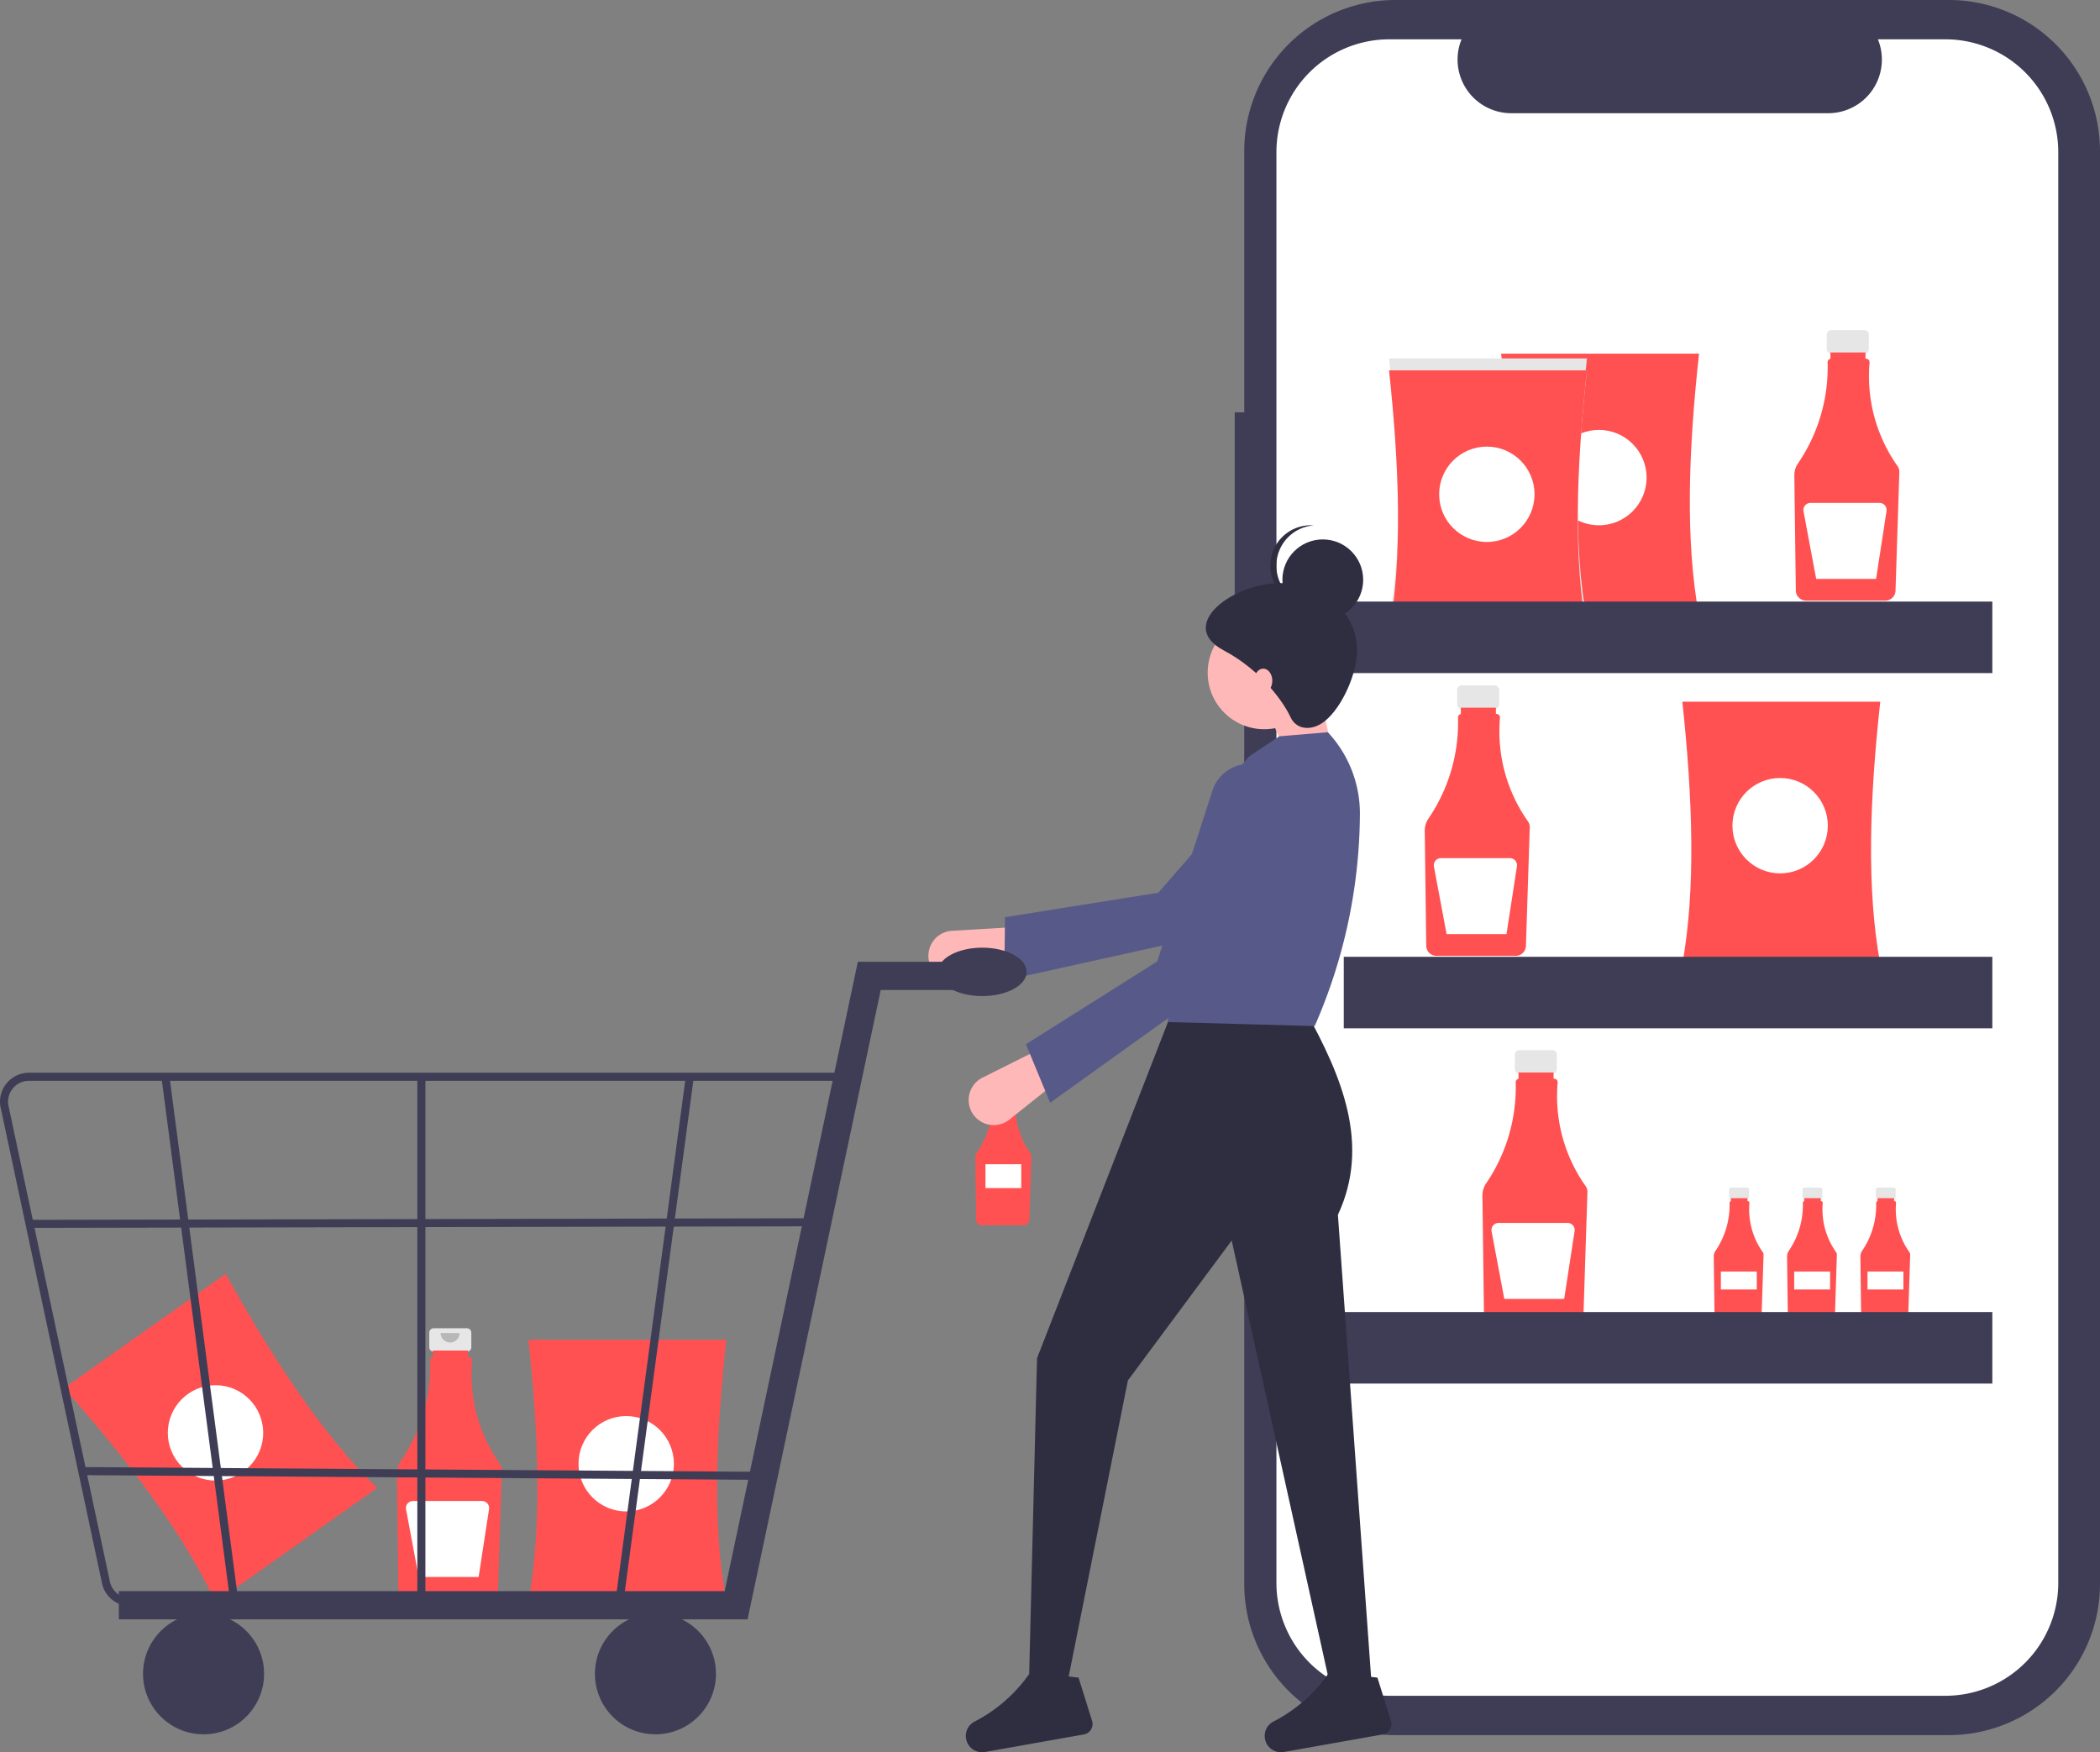 <svg id="undraw_shopping_app_flsj" xmlns="http://www.w3.org/2000/svg" width="556.222" height="464.175" viewBox="0 0 556.222 464.175">
  <rect x="0" y="0" width="556.222" height="464.175" fill="#808080" stroke="none"/>
  <path id="Path_129" data-name="Path 129" d="M156,188.7h2.526V119.518a40.042,40.042,0,0,1,40.043-40.043H345.146a40.043,40.043,0,0,1,40.042,40.042V499.074a40.042,40.042,0,0,1-40.042,40.042H198.568a40.042,40.042,0,0,1-40.043-40.043V237.95H156Z" transform="translate(171.033 -79.476)" fill="#3f3d56"/>
  <path id="Path_130" data-name="Path 130" d="M203.543,96.107h19.133A14.207,14.207,0,0,0,235.83,115.68H319.8a14.207,14.207,0,0,0,13.154-19.573h17.871a29.9,29.9,0,0,1,29.9,29.9v379a29.9,29.9,0,0,1-29.9,29.9H203.543a29.9,29.9,0,0,1-29.9-29.9v-379a29.9,29.9,0,0,1,29.9-29.9Z" transform="translate(164.442 -85.69)" fill="#fff"/>
  <path id="Path_131" data-name="Path 131" d="M254.938,219.111h8.794a1.166,1.166,0,0,1,1.166,1.166v3.86a1.166,1.166,0,0,1-1.166,1.166h-1.457v5.783h-5.879V225.3h-1.457a1.166,1.166,0,0,1-1.166-1.166v-3.86A1.166,1.166,0,0,1,254.938,219.111Z" transform="translate(230.083 -131.647)" fill="#e6e6e6"/>
  <path id="Path_132" data-name="Path 132" d="M241.795,257.956a45.211,45.211,0,0,0,7.865-26.8.953.953,0,0,1,.744-.951v-1.668h9.287v1.645h.128a.953.953,0,0,1,.952.954q0,.035,0,.069a41.26,41.26,0,0,0,7.412,27.44,2.627,2.627,0,0,1,.475,1.592l-1.016,31.414a2.719,2.719,0,0,1-2.7,2.625H243.938a2.72,2.72,0,0,1-2.7-2.671l-.391-30.5A5.5,5.5,0,0,1,241.795,257.956Z" transform="translate(234.417 -135.166)" fill="#ff5151"/>
  <path id="Path_133" data-name="Path 133" d="M248.115,292.166H266.4a1.877,1.877,0,0,1,1.855,2.163l-2.763,17.96H249.625l-3.356-17.9a1.877,1.877,0,0,1,1.845-2.223Z" transform="translate(231.423 -158.942)" fill="#fff"/>
  <path id="Path_134" data-name="Path 134" d="M411.221,369.345h8.794a1.166,1.166,0,0,1,1.166,1.166v3.86a1.166,1.166,0,0,1-1.166,1.166h-1.457v5.783h-5.879v-5.783h-1.457a1.166,1.166,0,0,1-1.166-1.166v-3.86a1.166,1.166,0,0,1,1.165-1.166Z" transform="translate(-24.094 -187.778)" fill="#e6e6e6"/>
  <path id="Path_135" data-name="Path 135" d="M398.078,408.191a45.211,45.211,0,0,0,7.865-26.8.953.953,0,0,1,.744-.952v-1.668h9.288v1.645h.128a.953.953,0,0,1,.952.954q0,.035,0,.069a41.26,41.26,0,0,0,7.412,27.44,2.626,2.626,0,0,1,.475,1.592l-1.016,31.414a2.719,2.719,0,0,1-2.7,2.625H400.222a2.72,2.72,0,0,1-2.7-2.671l-.391-30.5a5.5,5.5,0,0,1,.946-3.143Z" transform="translate(-19.759 -191.298)" fill="#ff5151"/>
  <path id="Path_136" data-name="Path 136" d="M404.4,442.4h18.285a1.877,1.877,0,0,1,1.855,2.163l-2.763,17.96H405.909l-3.356-17.9A1.877,1.877,0,0,1,404.4,442.4Z" transform="translate(-22.753 -215.073)" fill="#fff"/>
  <path id="Path_137" data-name="Path 137" d="M242.946,581.733h4.171a.553.553,0,0,1,.553.553v1.831a.553.553,0,0,1-.553.553h-.691v2.743h-2.789V584.67h-.691a.553.553,0,0,1-.553-.553v-1.831a.553.553,0,0,1,.553-.553Z" transform="translate(254.438 -267.131)" fill="#e6e6e6"/>
  <path id="Path_138" data-name="Path 138" d="M236.711,600.159a21.445,21.445,0,0,0,3.731-12.715.452.452,0,0,1,.353-.451V586.2H245.2v.78h.061a.452.452,0,0,1,.451.453c0,.011,0,.022,0,.033a19.572,19.572,0,0,0,3.516,13.016,1.246,1.246,0,0,1,.225.755l-.482,14.9a1.29,1.29,0,0,1-1.279,1.245h-9.965a1.29,1.29,0,0,1-1.28-1.267l-.186-14.468A2.611,2.611,0,0,1,236.711,600.159Z" transform="translate(256.494 -268.8)" fill="#ff5151"/>
  <rect id="Rectangle_48" data-name="Rectangle 48" width="9.508" height="4.754" transform="translate(494.639 336.836)" fill="#fff"/>
  <path id="Path_139" data-name="Path 139" d="M273.946,581.733h4.171a.553.553,0,0,1,.553.553v1.831a.553.553,0,0,1-.553.553h-.691v2.743h-2.789V584.67h-.691a.553.553,0,0,1-.553-.553v-1.831a.553.553,0,0,1,.553-.553Z" transform="translate(204.02 -267.131)" fill="#e6e6e6"/>
  <path id="Path_140" data-name="Path 140" d="M267.711,600.159a21.446,21.446,0,0,0,3.731-12.715.452.452,0,0,1,.353-.451V586.2H276.2v.78h.061a.452.452,0,0,1,.451.453c0,.011,0,.022,0,.033a19.572,19.572,0,0,0,3.516,13.016,1.246,1.246,0,0,1,.225.755l-.482,14.9a1.29,1.29,0,0,1-1.279,1.245h-9.965a1.29,1.29,0,0,1-1.28-1.267l-.186-14.468A2.611,2.611,0,0,1,267.711,600.159Z" transform="translate(206.076 -268.8)" fill="#ff5151"/>
  <rect id="Rectangle_49" data-name="Rectangle 49" width="9.508" height="4.754" transform="translate(475.221 336.836)" fill="#fff"/>
  <path id="Path_141" data-name="Path 141" d="M304.946,581.733h4.171a.553.553,0,0,1,.553.553v1.831a.553.553,0,0,1-.553.553h-.691v2.743h-2.789V584.67h-.691a.553.553,0,0,1-.553-.553v-1.831a.553.553,0,0,1,.553-.553Z" transform="translate(153.602 -267.131)" fill="#e6e6e6"/>
  <path id="Path_142" data-name="Path 142" d="M298.711,600.159a21.445,21.445,0,0,0,3.731-12.715.452.452,0,0,1,.353-.451V586.2H307.2v.78h.061a.452.452,0,0,1,.451.453c0,.011,0,.022,0,.033a19.572,19.572,0,0,0,3.516,13.016,1.246,1.246,0,0,1,.225.755l-.482,14.9a1.29,1.29,0,0,1-1.279,1.245h-9.965a1.29,1.29,0,0,1-1.28-1.267l-.186-14.468A2.611,2.611,0,0,1,298.711,600.159Z" transform="translate(155.659 -268.8)" fill="#ff5151"/>
  <rect id="Rectangle_50" data-name="Rectangle 50" width="9.508" height="4.754" transform="translate(455.804 336.836)" fill="#fff"/>
  <path id="Path_143" data-name="Path 143" d="M386.833,523.613h8.794a1.166,1.166,0,0,1,1.166,1.166v3.86a1.166,1.166,0,0,1-1.166,1.166h-1.457v5.783H388.29V529.8h-1.457a1.166,1.166,0,0,1-1.166-1.166v-3.86A1.166,1.166,0,0,1,386.833,523.613Z" transform="translate(15.572 -245.416)" fill="#e6e6e6"/>
  <path id="Path_144" data-name="Path 144" d="M373.69,562.459a45.211,45.211,0,0,0,7.865-26.8.953.953,0,0,1,.744-.952v-1.668h9.287v1.645h.128a.953.953,0,0,1,.952.954q0,.035,0,.069a41.26,41.26,0,0,0,7.412,27.44,2.626,2.626,0,0,1,.475,1.592l-1.016,31.414a2.719,2.719,0,0,1-2.7,2.625H375.832a2.72,2.72,0,0,1-2.7-2.671l-.391-30.5A5.5,5.5,0,0,1,373.69,562.459Z" transform="translate(19.907 -248.936)" fill="#ff5151"/>
  <path id="Path_145" data-name="Path 145" d="M380.01,596.668h18.285a1.877,1.877,0,0,1,1.855,2.163l-2.763,17.96H381.52l-3.356-17.9a1.877,1.877,0,0,1,1.845-2.223Z" transform="translate(16.912 -272.711)" fill="#fff"/>
  <path id="Path_146" data-name="Path 146" d="M325.544,298.5h52.42c-3.665-19.814-2.822-43.741,0-69.472h-52.42C328.291,254.759,329.112,278.685,325.544,298.5Z" transform="translate(72.059 -135.352)" fill="#ff5151"/>
  <circle id="Ellipse_28" data-name="Ellipse 28" cx="12.631" cy="12.631" r="12.631" transform="translate(410.866 113.886)" fill="#fff"/>
  <path id="Path_147" data-name="Path 147" d="M248.914,445.709h52.42c-3.665-19.814-2.822-43.741,0-69.472h-52.42C251.661,401.968,252.481,425.895,248.914,445.709Z" transform="translate(196.688 -190.353)" fill="#ff5151"/>
  <circle id="Ellipse_29" data-name="Ellipse 29" cx="12.631" cy="12.631" r="12.631" transform="translate(458.866 206.094)" fill="#fff"/>
  <path id="Path_148" data-name="Path 148" d="M372.933,305.557h52.42c-3.665-19.814-2.822-43.741,0-69.472h-52.42C375.68,261.817,376.5,285.743,372.933,305.557Z" transform="translate(-5.013 -137.989)" fill="#e6e6e6"/>
  <circle id="Ellipse_30" data-name="Ellipse 30" cx="12.631" cy="12.631" r="12.631" transform="translate(381.183 118.307)" fill="#fff"/>
  <path id="Path_149" data-name="Path 149" d="M372.933,300.516h52.42c-3.665-19.814-2.822-43.741,0-69.472h-52.42C375.68,256.775,376.5,280.7,372.933,300.516Z" transform="translate(-5.013 -136.105)" fill="#e6e6e6"/>
  <circle id="Ellipse_31" data-name="Ellipse 31" cx="12.631" cy="12.631" r="12.631" transform="translate(381.183 115.148)" fill="#fff"/>
  <path id="Path_150" data-name="Path 150" d="M372.933,305.557h52.42c-3.665-19.814-2.822-43.741,0-69.472h-52.42C375.68,261.817,376.5,285.743,372.933,305.557Z" transform="translate(-5.013 -137.989)" fill="#ff5151"/>
  <circle id="Ellipse_32" data-name="Ellipse 32" cx="12.631" cy="12.631" r="12.631" transform="translate(381.183 118.307)" fill="#fff"/>
  <rect id="Rectangle_51" data-name="Rectangle 51" width="171.786" height="18.947" transform="translate(355.92 159.358)" fill="#3f3d56"/>
  <rect id="Rectangle_52" data-name="Rectangle 52" width="171.786" height="18.947" transform="translate(355.92 253.461)" fill="#3f3d56"/>
  <rect id="Rectangle_53" data-name="Rectangle 53" width="171.786" height="18.947" transform="translate(355.92 347.565)" fill="#3f3d56"/>
  <path id="Path_151" data-name="Path 151" d="M924.647,705.188l42.8-30.27c-14.434-14.061-27.562-34.082-40.117-56.719l-42.8,30.27C901.631,667.89,916.118,686.951,924.647,705.188Z" transform="translate(-867.556 -280.755)" fill="#ff5151"/>
  <circle id="Ellipse_33" data-name="Ellipse 33" cx="12.631" cy="12.631" r="12.631" transform="translate(44.448 366.942)" fill="#fff"/>
  <path id="Path_152" data-name="Path 152" d="M615.391,536.554h4.7a.623.623,0,0,1,.623.623v2.062a.623.623,0,0,1-.623.623h-.778v3.09h-3.141v-3.09h-.779a.623.623,0,0,1-.623-.623v-2.062a.623.623,0,0,1,.623-.623Z" transform="translate(-351.851 -250.251)" fill="#e6e6e6"/>
  <path id="Path_153" data-name="Path 153" d="M608.369,557.306a24.153,24.153,0,0,0,4.2-14.32.509.509,0,0,1,.4-.508v-.891h4.961v.879H618a.509.509,0,0,1,.508.51c0,.012,0,.025,0,.037a22.041,22.041,0,0,0,3.96,14.659,1.4,1.4,0,0,1,.254.85l-.543,16.782a1.453,1.453,0,0,1-1.44,1.4H609.514a1.453,1.453,0,0,1-1.441-1.427l-.209-16.294A2.94,2.94,0,0,1,608.369,557.306Z" transform="translate(-349.535 -252.131)" fill="#ff5151"/>
  <path id="Path_154" data-name="Path 154" d="M617.408,537.627a1.344,1.344,0,0,0,2.687,0" transform="translate(-352.889 -250.652)" opacity="0.2"/>
  <rect id="Rectangle_54" data-name="Rectangle 54" width="9.474" height="6.316" transform="translate(261.02 308.408)" fill="#fff"/>
  <path id="Path_155" data-name="Path 155" d="M845.868,641.218h8.794a1.166,1.166,0,0,1,1.166,1.166v3.86a1.166,1.166,0,0,1-1.166,1.166H853.2v5.783h-5.879V647.41h-1.457a1.166,1.166,0,0,1-1.166-1.166v-3.86a1.166,1.166,0,0,1,1.166-1.166Z" transform="translate(-730.992 -289.356)" fill="#e6e6e6"/>
  <path id="Path_156" data-name="Path 156" d="M832.725,680.064a45.211,45.211,0,0,0,7.865-26.8.953.953,0,0,1,.744-.951V650.64h9.287v1.645h.128a.953.953,0,0,1,.952.954c0,.023,0,.046,0,.069a41.259,41.259,0,0,0,7.412,27.44,2.626,2.626,0,0,1,.475,1.592l-1.016,31.414a2.719,2.719,0,0,1-2.7,2.625H834.868a2.72,2.72,0,0,1-2.7-2.671l-.391-30.5A5.5,5.5,0,0,1,832.725,680.064Z" transform="translate(-726.657 -292.876)" fill="#ff5151"/>
  <path id="Path_157" data-name="Path 157" d="M849.645,643.226a2.515,2.515,0,1,0,5.031,0" transform="translate(-732.936 -290.106)" opacity="0.2"/>
  <path id="Path_158" data-name="Path 158" d="M839.045,714.273h18.284a1.877,1.877,0,0,1,1.855,2.163l-2.763,17.96H840.555L837.2,716.5a1.877,1.877,0,0,1,1.845-2.223Z" transform="translate(-729.652 -316.651)" fill="#fff"/>
  <path id="Path_159" data-name="Path 159" d="M736.858,715.557h52.42c-3.665-19.814-2.822-43.741,0-69.472h-52.42C739.6,671.816,740.425,695.742,736.858,715.557Z" transform="translate(-596.892 -291.174)" fill="#ff5151"/>
  <circle id="Ellipse_34" data-name="Ellipse 34" cx="12.631" cy="12.631" r="12.631" transform="translate(153.229 375.12)" fill="#fff"/>
  <path id="Path_160" data-name="Path 160" d="M341.5,312.513l-11.768-1.07-7.489-18.186,13.373-7.489Z" transform="translate(12.877 -106.77)" fill="#ffb8b8"/>
  <path id="Path_161" data-name="Path 161" d="M608.47,481.576h0a6.635,6.635,0,0,1,5.764-9.093l18.271-1.089,2.69,8.946-18.809,5.166A6.635,6.635,0,0,1,608.47,481.576Z" transform="translate(-362.091 -225.906)" fill="#ffb8b8"/>
  <path id="Path_162" data-name="Path 162" d="M475.657,456.805l.2-16.787,40.585-6.476,31.266-35.859a10.234,10.234,0,0,1,13.338-1.824h0a10.234,10.234,0,0,1,1.783,15.611l-25.794,31.743Z" transform="translate(-209.66 -197.055)" fill="#575a89"/>
  <path id="Path_163" data-name="Path 163" d="M554.659,687.8h-10.7L517.426,567.828l-27.49,37.062-16.047,80.236H463.726l2.14-86.119L501.7,507h35.3c9.648,17.46,17.216,35.458,8.559,54.025Z" transform="translate(-191.19 -239.21)" fill="#2f2e41"/>
  <path id="Path_164" data-name="Path 164" d="M615.445,799.9a2.792,2.792,0,0,1-2.177,3.582l-26.178,4.646a4.307,4.307,0,0,1-4.886-2.952h0a4.281,4.281,0,0,1,2.094-5.09,40.026,40.026,0,0,0,14.437-12.551c2.877,2.679,6.093,2.427,9.508.453l3.622.453Z" transform="translate(-326.187 -344.023)" fill="#2f2e41"/>
  <path id="Path_165" data-name="Path 165" d="M489.059,799.9a2.792,2.792,0,0,1-2.177,3.582L460.7,808.127a4.307,4.307,0,0,1-4.886-2.952h0a4.281,4.281,0,0,1,2.094-5.09,40.027,40.027,0,0,0,14.437-12.551c2.877,2.679,6.093,2.427,9.508.453l3.622.453Z" transform="translate(-120.636 -344.023)" fill="#2f2e41"/>
  <circle id="Ellipse_35" data-name="Ellipse 35" cx="14.977" cy="14.977" r="14.977" transform="translate(319.875 163.219)" fill="#ffb8b8"/>
  <path id="Path_166" data-name="Path 166" d="M508.006,466.984l-39.048-1.07,11.467-36.092c-7.127-11.425.046-22.838,10.2-34.248l8.024-5.349,12.838-1.07h0a31.515,31.515,0,0,1,8.487,21.955A141.429,141.429,0,0,1,508.006,466.984Z" transform="translate(-159.782 -195.179)" fill="#575a89"/>
  <path id="Path_167" data-name="Path 167" d="M594.787,540.968h0a6.635,6.635,0,0,1,1.722-10.627l16.369-8.19,5.993,7.166-15.261,12.149A6.635,6.635,0,0,1,594.787,540.968Z" transform="translate(-336.276 -244.87)" fill="#ffb8b8"/>
  <path id="Path_168" data-name="Path 168" d="M505.844,492.3l-6.419-15.512,34.765-21.919L548.828,409.6a10.234,10.234,0,0,1,11.545-6.924h0a10.234,10.234,0,0,1,7.78,13.651l-11.227,39.331Z" transform="translate(-227.691 -200.172)" fill="#575a89"/>
  <path id="Path_169" data-name="Path 169" d="M510.209,343.925c0,5.828-3.785,14.853-8.559,18.722-3.212,2.6-7.457,2.493-9.093-1.07-1.679-3.655-7.466-12.247-17.652-17.652-13.578-7.2,4.815-19.531,17.652-17.652C502.2,327.686,510.209,334.176,510.209,343.925Z" transform="translate(-150.751 -171.613)" fill="#2f2e41"/>
  <circle id="Ellipse_36" data-name="Ellipse 36" cx="10.698" cy="10.698" r="10.698" transform="translate(339.666 142.893)" fill="#2f2e41"/>
  <path id="Path_170" data-name="Path 170" d="M490.1,312.322a10.691,10.691,0,0,1,9.9-10.658c-.266-.02-.531-.04-.8-.04a10.7,10.7,0,0,0,0,21.4c.271,0,.537-.021.8-.041a10.691,10.691,0,0,1-9.9-10.658Z" transform="translate(-152.033 -162.475)" fill="#2f2e41"/>
  <ellipse id="Ellipse_37" data-name="Ellipse 37" cx="2.407" cy="3.209" rx="2.407" ry="3.209" transform="translate(332.178 177.126)" fill="#ffb8b8"/>
  <path id="Path_171" data-name="Path 171" d="M467.529,580.943H634.065L669.33,414.232h30.1v-7.48h-36.16L628,573.462H467.529Z" transform="translate(-436.055 -151.972)" fill="#3f3d56"/>
  <circle id="Ellipse_38" data-name="Ellipse 38" cx="16.03" cy="16.03" r="16.03" transform="translate(157.576 427.368)" fill="#3f3d56"/>
  <circle id="Ellipse_39" data-name="Ellipse 39" cx="16.03" cy="16.03" r="16.03" transform="translate(37.886 427.368)" fill="#3f3d56"/>
  <path id="Path_172" data-name="Path 172" d="M719.094,674.425h162.03l28.588-141.28H692.266a7.683,7.683,0,0,0-7.589,8.874l26.83,125.917a7.644,7.644,0,0,0,7.588,6.489Zm160.27-2.137H719.094a5.516,5.516,0,0,1-5.476-4.684l-26.83-125.917a5.544,5.544,0,0,1,5.477-6.4H907.119Z" transform="translate(-684.584 -248.977)" fill="#3f3d56"/>
  <path id="Path_173" data-name="Path 173" d="M596.731,595.031l18.722-139.585-2.108-.348L594.623,594.682Z" transform="translate(-431.69 -170.035)" fill="#3f3d56"/>
  <path id="Path_174" data-name="Path 174" d="M805.519,593.961l2.11-.342L789.453,455.1l-2.11.342Z" transform="translate(-744.58 -170.037)" fill="#3f3d56"/>
  <rect id="Rectangle_55" data-name="Rectangle 55" width="2.137" height="139.585" transform="translate(110.538 285.236)" fill="#3f3d56"/>
  <rect id="Rectangle_56" data-name="Rectangle 56" width="2.137" height="206.89" transform="matrix(-0.002, -1, 1, -0.002, 7.327, 325.275)" fill="#3f3d56"/>
  <rect id="Rectangle_57" data-name="Rectangle 57" width="181.761" height="2.137" transform="matrix(-1, -0.007, 0.007, -1, 203.66, 392.043)" fill="#3f3d56"/>
  <ellipse id="Ellipse_40" data-name="Ellipse 40" cx="11.755" cy="6.412" rx="11.755" ry="6.412" transform="translate(248.411 251.04)" fill="#3f3d56"/>
</svg>
